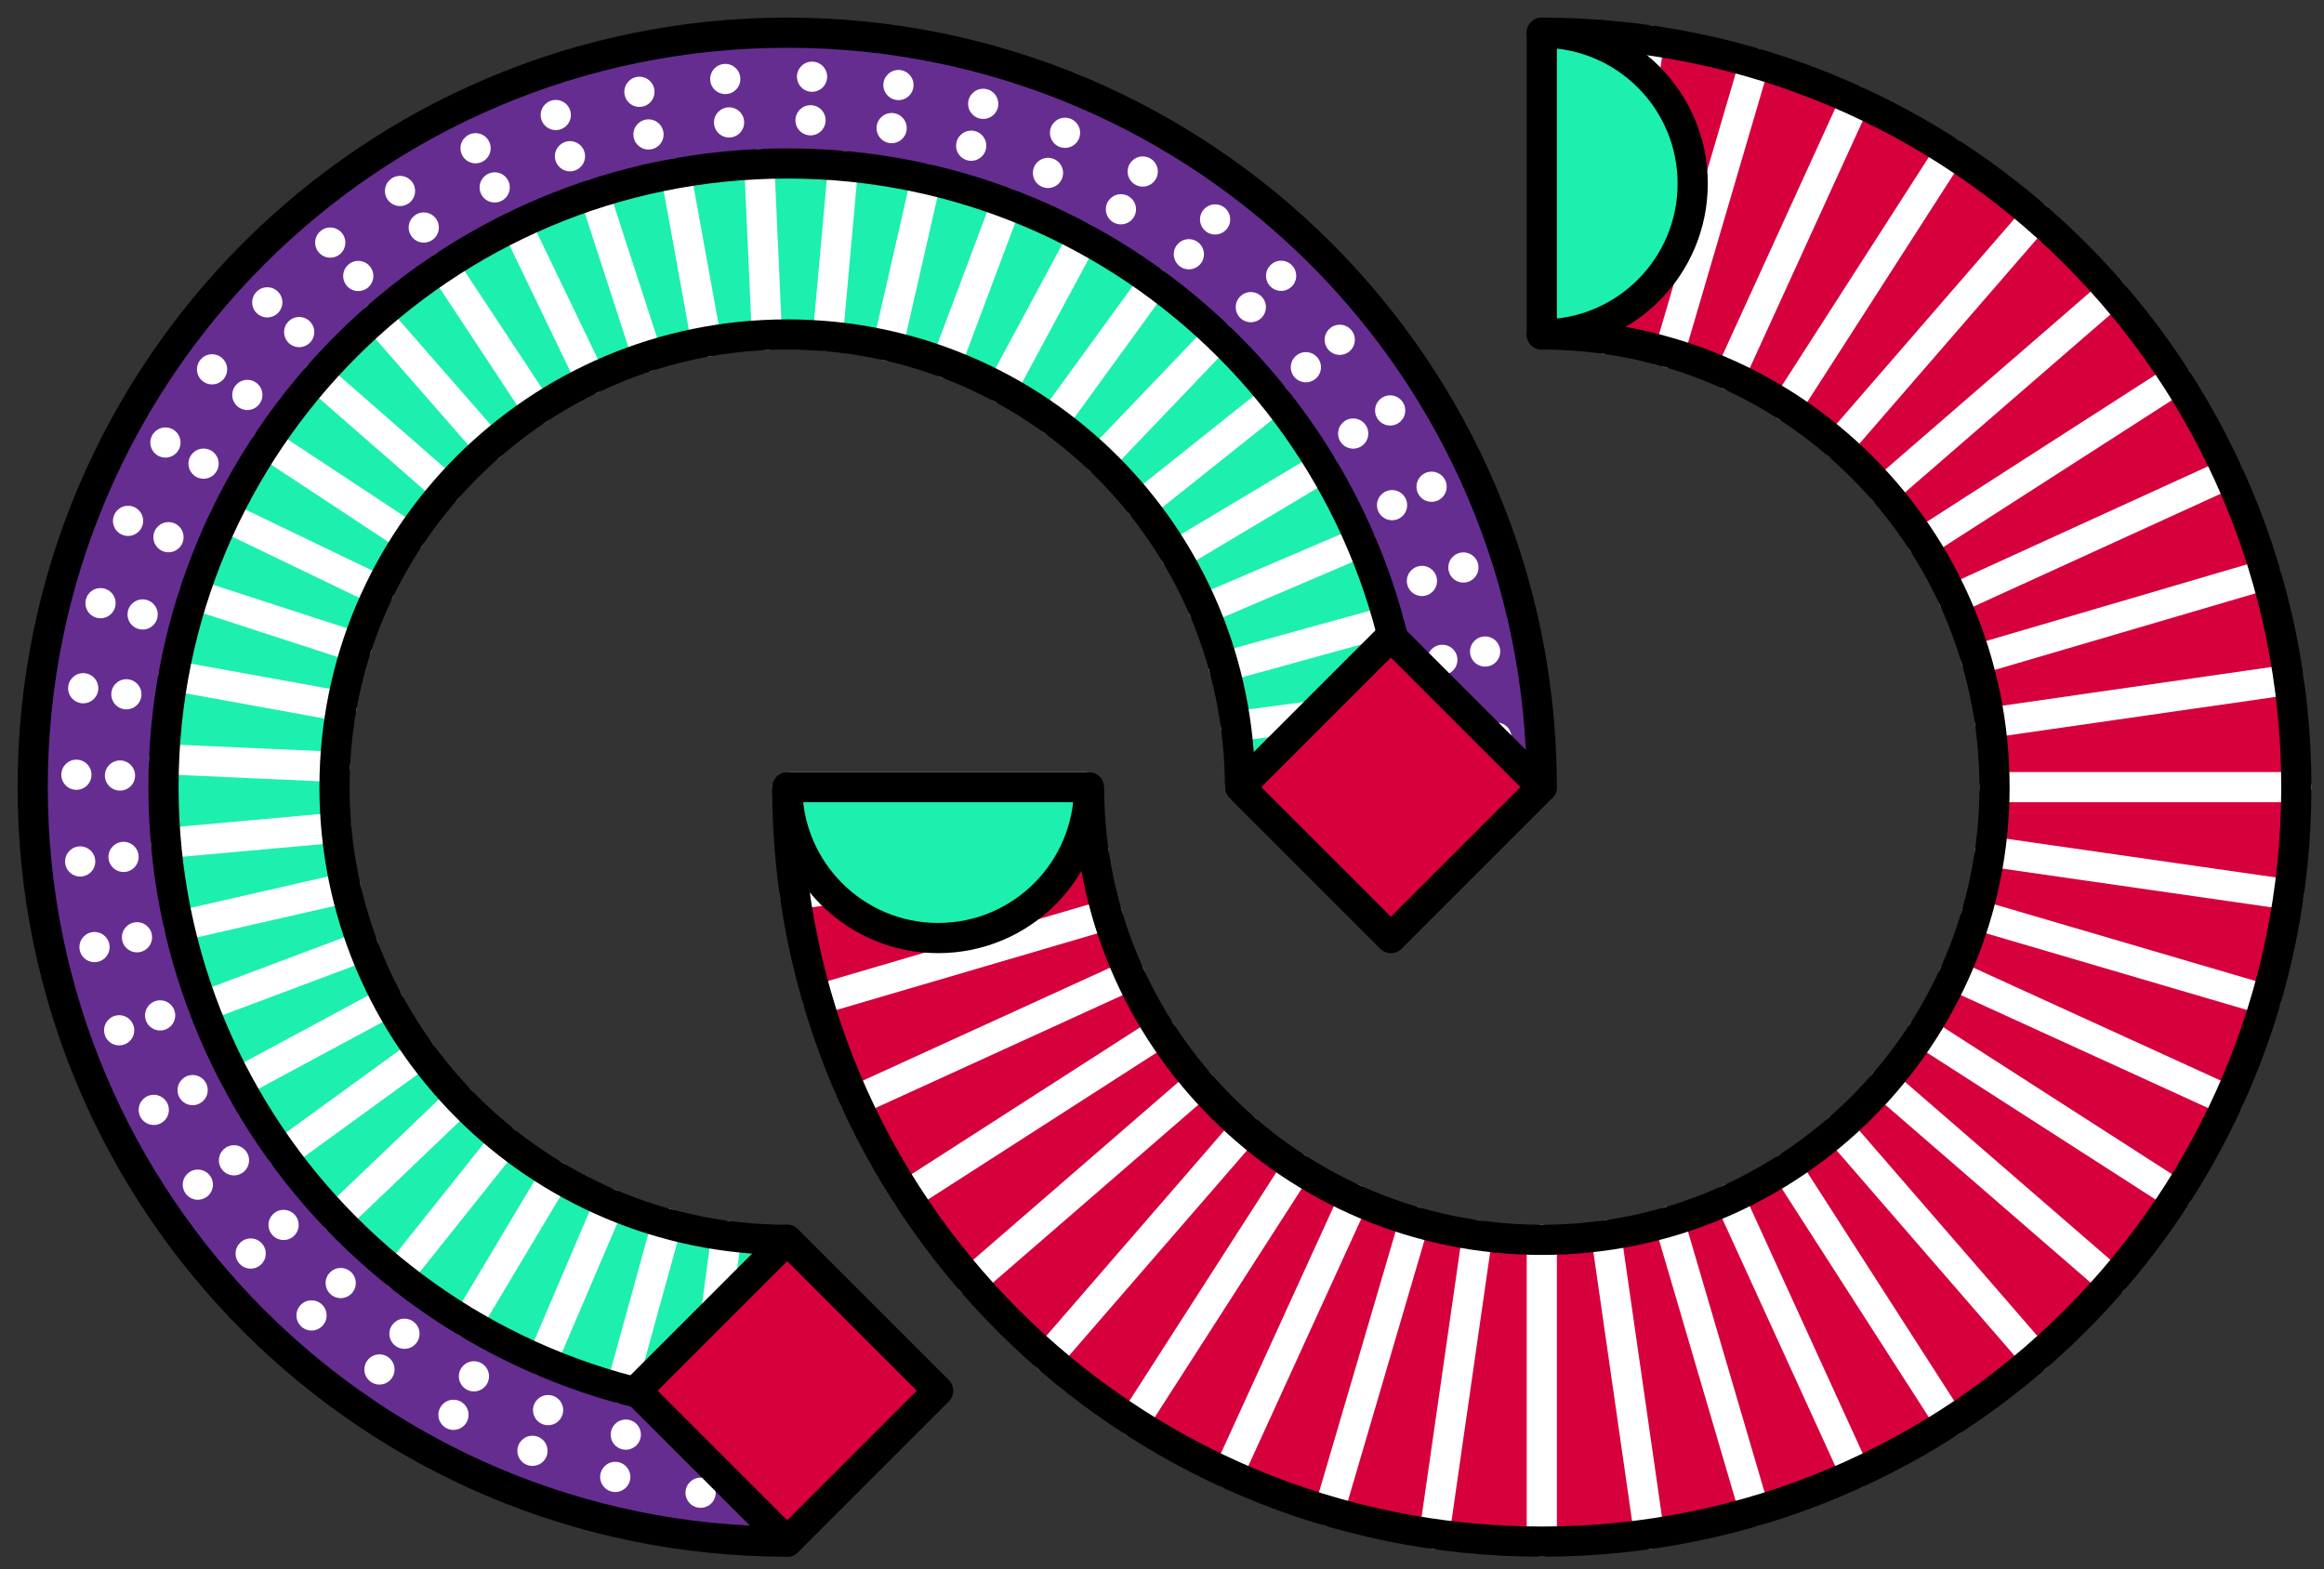 <?xml version="1.0" encoding="utf-8"?>
<!-- Generator: Adobe Illustrator 16.0.4, SVG Export Plug-In . SVG Version: 6.00 Build 0)  -->
<!DOCTYPE svg PUBLIC "-//W3C//DTD SVG 1.1//EN" "http://www.w3.org/Graphics/SVG/1.1/DTD/svg11.dtd">
<svg version="1.1" id="Layer_1" xmlns="http://www.w3.org/2000/svg" xmlns:xlink="http://www.w3.org/1999/xlink" x="0px" y="0px"
	 width="462px" height="312px" viewBox="0 0 462 312" enable-background="new 0 0 462 312" xml:space="preserve">
<rect x="0" y="0" width="462" height="312" fill="#333333" stroke="none"/>
<g>
	<g>
		<path fill="#1DEFAE" d="M280.5,156.5h-34c0-49.705-40.295-90-90-90s-90,40.295-90,90c0,49.707,40.295,90,90,90v34
			c-68.482,0-124-55.516-124-124c0-68.482,55.518-124,124-124S280.5,88.018,280.5,156.5z"/>
	</g>
	<g>
		<path fill="#662D91" d="M306.5,156.5h-26c0-68.482-55.518-124-124-124s-124,55.518-124,124c0,68.484,55.518,124,124,124v26
			c-82.844,0-150-67.156-150-150c0-82.843,67.156-150,150-150S306.5,73.657,306.5,156.5z"/>
		<path fill="#D6003D" d="M216.5,156.5h-60c0,82.844,67.156,150,150,150c82.842,0,150-67.156,150-150c0-82.843-67.158-150-150-150
			v60c49.705,0,90,40.295,90,90c0,49.707-40.295,90-90,90S216.5,206.207,216.5,156.5z"/>
		
			<line fill="none" stroke="#FFFFFF" stroke-width="6" stroke-linecap="round" stroke-linejoin="round" stroke-miterlimit="10" x1="246.5" y1="156.5" x2="280.5" y2="156.5"/>
		
			<line fill="none" stroke="#FFFFFF" stroke-width="6" stroke-linecap="round" stroke-linejoin="round" stroke-miterlimit="10" x1="245.686" y1="144.419" x2="279.377" y2="139.855"/>
		
			<line fill="none" stroke="#FFFFFF" stroke-width="6" stroke-linecap="round" stroke-linejoin="round" stroke-miterlimit="10" x1="243.256" y1="132.557" x2="276.031" y2="123.512"/>
		
			<line fill="none" stroke="#FFFFFF" stroke-width="6" stroke-linecap="round" stroke-linejoin="round" stroke-miterlimit="10" x1="239.258" y1="121.128" x2="270.521" y2="107.766"/>
		
			<line fill="none" stroke="#FFFFFF" stroke-width="6" stroke-linecap="round" stroke-linejoin="round" stroke-miterlimit="10" x1="233.76" y1="110.339" x2="262.947" y2="92.9"/>
		
			<line fill="none" stroke="#FFFFFF" stroke-width="6" stroke-linecap="round" stroke-linejoin="round" stroke-miterlimit="10" x1="226.865" y1="100.386" x2="253.447" y2="79.188"/>
		
			<line fill="none" stroke="#FFFFFF" stroke-width="6" stroke-linecap="round" stroke-linejoin="round" stroke-miterlimit="10" x1="218.695" y1="91.448" x2="242.191" y2="66.873"/>
		
			<line fill="none" stroke="#FFFFFF" stroke-width="6" stroke-linecap="round" stroke-linejoin="round" stroke-miterlimit="10" x1="209.4" y1="83.688" x2="229.385" y2="56.182"/>
		
			<line fill="none" stroke="#FFFFFF" stroke-width="6" stroke-linecap="round" stroke-linejoin="round" stroke-miterlimit="10" x1="199.148" y1="77.246" x2="215.26" y2="47.307"/>
		
			<line fill="none" stroke="#FFFFFF" stroke-width="6" stroke-linecap="round" stroke-linejoin="round" stroke-miterlimit="10" x1="188.123" y1="72.238" x2="200.07" y2="40.406"/>
		
			<line fill="none" stroke="#FFFFFF" stroke-width="6" stroke-linecap="round" stroke-linejoin="round" stroke-miterlimit="10" x1="176.527" y1="68.756" x2="184.092" y2="35.609"/>
		
			<line fill="none" stroke="#FFFFFF" stroke-width="6" stroke-linecap="round" stroke-linejoin="round" stroke-miterlimit="10" x1="164.568" y1="66.861" x2="167.615" y2="32.999"/>
		
			<line fill="none" stroke="#FFFFFF" stroke-width="6" stroke-linecap="round" stroke-linejoin="round" stroke-miterlimit="10" x1="152.463" y1="66.591" x2="150.938" y2="32.625"/>
		
			<line fill="none" stroke="#FFFFFF" stroke-width="6" stroke-linecap="round" stroke-linejoin="round" stroke-miterlimit="10" x1="140.43" y1="67.945" x2="134.359" y2="34.493"/>
		
			<line fill="none" stroke="#FFFFFF" stroke-width="6" stroke-linecap="round" stroke-linejoin="round" stroke-miterlimit="10" x1="128.688" y1="70.905" x2="118.182" y2="38.568"/>
		
			<line fill="none" stroke="#FFFFFF" stroke-width="6" stroke-linecap="round" stroke-linejoin="round" stroke-miterlimit="10" x1="117.451" y1="75.413" x2="102.699" y2="44.78"/>
		
			<line fill="none" stroke="#FFFFFF" stroke-width="6" stroke-linecap="round" stroke-linejoin="round" stroke-miterlimit="10" x1="106.92" y1="81.389" x2="88.189" y2="53.014"/>
		
			<line fill="none" stroke="#FFFFFF" stroke-width="6" stroke-linecap="round" stroke-linejoin="round" stroke-miterlimit="10" x1="97.285" y1="88.725" x2="74.916" y2="63.119"/>
		
			<line fill="none" stroke="#FFFFFF" stroke-width="6" stroke-linecap="round" stroke-linejoin="round" stroke-miterlimit="10" x1="88.723" y1="97.285" x2="63.119" y2="74.916"/>
		
			<line fill="none" stroke="#FFFFFF" stroke-width="6" stroke-linecap="round" stroke-linejoin="round" stroke-miterlimit="10" x1="81.389" y1="106.92" x2="53.014" y2="88.188"/>
		
			<line fill="none" stroke="#FFFFFF" stroke-width="6" stroke-linecap="round" stroke-linejoin="round" stroke-miterlimit="10" x1="75.412" y1="117.451" x2="44.779" y2="102.698"/>
		
			<line fill="none" stroke="#FFFFFF" stroke-width="6" stroke-linecap="round" stroke-linejoin="round" stroke-miterlimit="10" x1="70.904" y1="128.688" x2="38.568" y2="118.182"/>
		
			<line fill="none" stroke="#FFFFFF" stroke-width="6" stroke-linecap="round" stroke-linejoin="round" stroke-miterlimit="10" x1="67.945" y1="140.43" x2="34.492" y2="134.359"/>
		
			<line fill="none" stroke="#FFFFFF" stroke-width="6" stroke-linecap="round" stroke-linejoin="round" stroke-miterlimit="10" x1="66.59" y1="152.462" x2="32.625" y2="150.938"/>
		
			<line fill="none" stroke="#FFFFFF" stroke-width="6" stroke-linecap="round" stroke-linejoin="round" stroke-miterlimit="10" x1="66.863" y1="164.566" x2="33" y2="167.615"/>
		
			<line fill="none" stroke="#FFFFFF" stroke-width="6" stroke-linecap="round" stroke-linejoin="round" stroke-miterlimit="10" x1="68.756" y1="176.527" x2="35.609" y2="184.093"/>
		
			<line fill="none" stroke="#FFFFFF" stroke-width="6" stroke-linecap="round" stroke-linejoin="round" stroke-miterlimit="10" x1="72.238" y1="188.125" x2="40.406" y2="200.07"/>
		
			<line fill="none" stroke="#FFFFFF" stroke-width="6" stroke-linecap="round" stroke-linejoin="round" stroke-miterlimit="10" x1="77.246" y1="199.148" x2="47.307" y2="215.26"/>
		
			<line fill="none" stroke="#FFFFFF" stroke-width="6" stroke-linecap="round" stroke-linejoin="round" stroke-miterlimit="10" x1="83.689" y1="209.4" x2="56.182" y2="229.387"/>
		
			<line fill="none" stroke="#FFFFFF" stroke-width="6" stroke-linecap="round" stroke-linejoin="round" stroke-miterlimit="10" x1="91.449" y1="218.695" x2="66.873" y2="242.191"/>
		
			<line fill="none" stroke="#FFFFFF" stroke-width="6" stroke-linecap="round" stroke-linejoin="round" stroke-miterlimit="10" x1="100.387" y1="226.865" x2="79.188" y2="253.447"/>
		
			<line fill="none" stroke="#FFFFFF" stroke-width="6" stroke-linecap="round" stroke-linejoin="round" stroke-miterlimit="10" x1="110.34" y1="233.762" x2="92.9" y2="262.949"/>
		
			<line fill="none" stroke="#FFFFFF" stroke-width="6" stroke-linecap="round" stroke-linejoin="round" stroke-miterlimit="10" x1="121.127" y1="239.258" x2="107.766" y2="270.521"/>
		
			<line fill="none" stroke="#FFFFFF" stroke-width="6" stroke-linecap="round" stroke-linejoin="round" stroke-miterlimit="10" x1="132.557" y1="243.258" x2="123.512" y2="276.031"/>
		
			<line fill="none" stroke="#FFFFFF" stroke-width="6" stroke-linecap="round" stroke-linejoin="round" stroke-miterlimit="10" x1="144.42" y1="245.686" x2="139.855" y2="279.379"/>
		<circle fill="#FFFFFF" cx="156.5" cy="289.168" r="3"/>
		<circle fill="#FFFFFF" cx="140.332" cy="288.178" r="3"/>
		<circle fill="#FFFFFF" cx="124.404" cy="285.227" r="3"/>
		<circle fill="#FFFFFF" cx="108.957" cy="280.355" r="3"/>
		<circle fill="#FFFFFF" cx="94.217" cy="273.637" r="3"/>
		<circle fill="#FFFFFF" cx="80.406" cy="265.174" r="3"/>
		<circle fill="#FFFFFF" cx="67.729" cy="255.09" r="3"/>
		<circle fill="#FFFFFF" cx="56.375" cy="243.537" r="3"/>
		<circle fill="#FFFFFF" cx="46.514" cy="230.688" r="3"/>
		<circle fill="#FFFFFF" cx="38.293" cy="216.73" r="3"/>
		<circle fill="#FFFFFF" cx="31.834" cy="201.875" r="3"/>
		<circle fill="#FFFFFF" cx="27.234" cy="186.344" r="3"/>
		<circle fill="#FFFFFF" cx="24.561" cy="170.367" r="3"/>
		<circle fill="#FFFFFF" cx="23.854" cy="154.186" r="3"/>
		<circle fill="#FFFFFF" cx="25.125" cy="138.036" r="3"/>
		<circle fill="#FFFFFF" cx="28.354" cy="122.163" r="3"/>
		<circle fill="#FFFFFF" cx="33.494" cy="106.803" r="3"/>
		<circle fill="#FFFFFF" cx="40.467" cy="92.182" r="3"/>
		<circle fill="#FFFFFF" cx="49.17" cy="78.521" r="3"/>
		<circle fill="#FFFFFF" cx="59.475" cy="66.021" r="3"/>
		<circle fill="#FFFFFF" cx="71.223" cy="54.871" r="3"/>
		<circle fill="#FFFFFF" cx="84.244" cy="45.236" r="3"/>
		<circle fill="#FFFFFF" cx="98.344" cy="37.26" r="3"/>
		<circle fill="#FFFFFF" cx="113.309" cy="31.062" r="3"/>
		<circle fill="#FFFFFF" cx="128.918" cy="26.732" r="3"/>
		<circle fill="#FFFFFF" cx="144.938" cy="24.338" r="3"/>
		<circle fill="#FFFFFF" cx="161.129" cy="23.914" r="3"/>
		<circle fill="#FFFFFF" cx="177.254" cy="25.467" r="3"/>
		<circle fill="#FFFFFF" cx="193.068" cy="28.973" r="3"/>
		<circle fill="#FFFFFF" cx="208.336" cy="34.38" r="3"/>
		<circle fill="#FFFFFF" cx="222.834" cy="41.607" r="3"/>
		<circle fill="#FFFFFF" cx="236.34" cy="50.548" r="3"/>
		<circle fill="#FFFFFF" cx="248.658" cy="61.066" r="3"/>
		<circle fill="#FFFFFF" cx="259.602" cy="73.01" r="3"/>
		<circle fill="#FFFFFF" cx="269.008" cy="86.197" r="3"/>
		<circle fill="#FFFFFF" cx="276.736" cy="100.432" r="3"/>
		<circle fill="#FFFFFF" cx="282.674" cy="115.503" r="3"/>
		<circle fill="#FFFFFF" cx="286.729" cy="131.186" r="3"/>
		<circle fill="#FFFFFF" cx="288.844" cy="147.245" r="3"/>
		<circle fill="#FFFFFF" cx="156.5" cy="297.832" r="3"/>
		<circle fill="#FFFFFF" cx="139.275" cy="296.779" r="3"/>
		<circle fill="#FFFFFF" cx="122.309" cy="293.635" r="3"/>
		<circle fill="#FFFFFF" cx="105.852" cy="288.445" r="3"/>
		<circle fill="#FFFFFF" cx="90.148" cy="281.289" r="3"/>
		<circle fill="#FFFFFF" cx="75.434" cy="272.273" r="3"/>
		<circle fill="#FFFFFF" cx="61.93" cy="261.531" r="3"/>
		<circle fill="#FFFFFF" cx="49.834" cy="249.223" r="3"/>
		<circle fill="#FFFFFF" cx="39.33" cy="235.531" r="3"/>
		<circle fill="#FFFFFF" cx="30.57" cy="220.664" r="3"/>
		<circle fill="#FFFFFF" cx="23.689" cy="204.84" r="3"/>
		<circle fill="#FFFFFF" cx="18.789" cy="188.293" r="3"/>
		<circle fill="#FFFFFF" cx="15.941" cy="171.273" r="3"/>
		<circle fill="#FFFFFF" cx="15.188" cy="154.033" r="3"/>
		<circle fill="#FFFFFF" cx="16.543" cy="136.83" r="3"/>
		<circle fill="#FFFFFF" cx="19.982" cy="119.92" r="3"/>
		<circle fill="#FFFFFF" cx="25.457" cy="103.557" r="3"/>
		<circle fill="#FFFFFF" cx="32.887" cy="87.98" r="3"/>
		<circle fill="#FFFFFF" cx="42.158" cy="73.427" r="3"/>
		<circle fill="#FFFFFF" cx="53.135" cy="60.111" r="3"/>
		<circle fill="#FFFFFF" cx="65.652" cy="48.232" r="3"/>
		<circle fill="#FFFFFF" cx="79.523" cy="37.968" r="3"/>
		<circle fill="#FFFFFF" cx="94.543" cy="29.471" r="3"/>
		<circle fill="#FFFFFF" cx="110.486" cy="22.866" r="3"/>
		<circle fill="#FFFFFF" cx="127.115" cy="18.255" r="3"/>
		<circle fill="#FFFFFF" cx="144.182" cy="15.704" r="3"/>
		<circle fill="#FFFFFF" cx="161.432" cy="15.253" r="3"/>
		<circle fill="#FFFFFF" cx="178.609" cy="16.906" r="3"/>
		<circle fill="#FFFFFF" cx="195.457" cy="20.643" r="3"/>
		<circle fill="#FFFFFF" cx="211.723" cy="26.402" r="3"/>
		<circle fill="#FFFFFF" cx="227.166" cy="34.102" r="3"/>
		<circle fill="#FFFFFF" cx="241.557" cy="43.626" r="3"/>
		<circle fill="#FFFFFF" cx="254.678" cy="54.833" r="3"/>
		<circle fill="#FFFFFF" cx="266.336" cy="67.557" r="3"/>
		<circle fill="#FFFFFF" cx="276.357" cy="81.604" r="3"/>
		<circle fill="#FFFFFF" cx="284.592" cy="96.77" r="3"/>
		<circle fill="#FFFFFF" cx="290.916" cy="112.825" r="3"/>
		<circle fill="#FFFFFF" cx="295.236" cy="129.531" r="3"/>
		<circle fill="#FFFFFF" cx="297.488" cy="146.641" r="3"/>
		
			<line fill="none" stroke="#FFFFFF" stroke-width="6" stroke-linecap="round" stroke-linejoin="round" stroke-miterlimit="10" x1="216.5" y1="156.5" x2="156.5" y2="156.5"/>
		
			<line fill="none" stroke="#FFFFFF" stroke-width="6" stroke-linecap="round" stroke-linejoin="round" stroke-miterlimit="10" x1="217.416" y1="169.309" x2="158.027" y2="177.848"/>
		
			<line fill="none" stroke="#FFFFFF" stroke-width="6" stroke-linecap="round" stroke-linejoin="round" stroke-miterlimit="10" x1="220.146" y1="181.855" x2="162.576" y2="198.76"/>
		
			<line fill="none" stroke="#FFFFFF" stroke-width="6" stroke-linecap="round" stroke-linejoin="round" stroke-miterlimit="10" x1="224.633" y1="193.887" x2="170.055" y2="218.812"/>
		
			<line fill="none" stroke="#FFFFFF" stroke-width="6" stroke-linecap="round" stroke-linejoin="round" stroke-miterlimit="10" x1="230.787" y1="205.158" x2="180.312" y2="237.596"/>
		
			<line fill="none" stroke="#FFFFFF" stroke-width="6" stroke-linecap="round" stroke-linejoin="round" stroke-miterlimit="10" x1="238.482" y1="215.438" x2="193.137" y2="254.73"/>
		
			<line fill="none" stroke="#FFFFFF" stroke-width="6" stroke-linecap="round" stroke-linejoin="round" stroke-miterlimit="10" x1="247.562" y1="224.518" x2="208.271" y2="269.863"/>
		
			<line fill="none" stroke="#FFFFFF" stroke-width="6" stroke-linecap="round" stroke-linejoin="round" stroke-miterlimit="10" x1="257.842" y1="232.213" x2="225.404" y2="282.688"/>
		
			<line fill="none" stroke="#FFFFFF" stroke-width="6" stroke-linecap="round" stroke-linejoin="round" stroke-miterlimit="10" x1="269.113" y1="238.367" x2="244.188" y2="292.945"/>
		
			<line fill="none" stroke="#FFFFFF" stroke-width="6" stroke-linecap="round" stroke-linejoin="round" stroke-miterlimit="10" x1="281.145" y1="242.855" x2="264.24" y2="300.424"/>
		
			<line fill="none" stroke="#FFFFFF" stroke-width="6" stroke-linecap="round" stroke-linejoin="round" stroke-miterlimit="10" x1="293.691" y1="245.584" x2="285.152" y2="304.973"/>
		
			<line fill="none" stroke="#FFFFFF" stroke-width="6" stroke-linecap="round" stroke-linejoin="round" stroke-miterlimit="10" x1="306.5" y1="246.5" x2="306.5" y2="306.5"/>
		
			<line fill="none" stroke="#FFFFFF" stroke-width="6" stroke-linecap="round" stroke-linejoin="round" stroke-miterlimit="10" x1="319.309" y1="245.584" x2="327.848" y2="304.973"/>
		
			<line fill="none" stroke="#FFFFFF" stroke-width="6" stroke-linecap="round" stroke-linejoin="round" stroke-miterlimit="10" x1="331.855" y1="242.855" x2="348.76" y2="300.424"/>
		
			<line fill="none" stroke="#FFFFFF" stroke-width="6" stroke-linecap="round" stroke-linejoin="round" stroke-miterlimit="10" x1="343.887" y1="238.367" x2="368.812" y2="292.945"/>
		
			<line fill="none" stroke="#FFFFFF" stroke-width="6" stroke-linecap="round" stroke-linejoin="round" stroke-miterlimit="10" x1="355.158" y1="232.213" x2="387.596" y2="282.688"/>
		
			<line fill="none" stroke="#FFFFFF" stroke-width="6" stroke-linecap="round" stroke-linejoin="round" stroke-miterlimit="10" x1="365.438" y1="224.518" x2="404.729" y2="269.863"/>
		
			<line fill="none" stroke="#FFFFFF" stroke-width="6" stroke-linecap="round" stroke-linejoin="round" stroke-miterlimit="10" x1="374.518" y1="215.438" x2="419.863" y2="254.729"/>
		
			<line fill="none" stroke="#FFFFFF" stroke-width="6" stroke-linecap="round" stroke-linejoin="round" stroke-miterlimit="10" x1="382.213" y1="205.156" x2="432.688" y2="237.596"/>
		
			<line fill="none" stroke="#FFFFFF" stroke-width="6" stroke-linecap="round" stroke-linejoin="round" stroke-miterlimit="10" x1="388.367" y1="193.887" x2="442.945" y2="218.812"/>
		
			<line fill="none" stroke="#FFFFFF" stroke-width="6" stroke-linecap="round" stroke-linejoin="round" stroke-miterlimit="10" x1="392.854" y1="181.855" x2="450.424" y2="198.76"/>
		
			<line fill="none" stroke="#FFFFFF" stroke-width="6" stroke-linecap="round" stroke-linejoin="round" stroke-miterlimit="10" x1="395.584" y1="169.309" x2="454.973" y2="177.848"/>
		
			<line fill="none" stroke="#FFFFFF" stroke-width="6" stroke-linecap="round" stroke-linejoin="round" stroke-miterlimit="10" x1="396.5" y1="156.5" x2="456.5" y2="156.499"/>
		
			<line fill="none" stroke="#FFFFFF" stroke-width="6" stroke-linecap="round" stroke-linejoin="round" stroke-miterlimit="10" x1="395.584" y1="143.691" x2="454.973" y2="135.152"/>
		
			<line fill="none" stroke="#FFFFFF" stroke-width="6" stroke-linecap="round" stroke-linejoin="round" stroke-miterlimit="10" x1="392.854" y1="131.145" x2="450.424" y2="114.239"/>
		
			<line fill="none" stroke="#FFFFFF" stroke-width="6" stroke-linecap="round" stroke-linejoin="round" stroke-miterlimit="10" x1="388.367" y1="119.111" x2="442.945" y2="94.188"/>
		
			<line fill="none" stroke="#FFFFFF" stroke-width="6" stroke-linecap="round" stroke-linejoin="round" stroke-miterlimit="10" x1="382.213" y1="107.842" x2="432.688" y2="75.402"/>
		
			<line fill="none" stroke="#FFFFFF" stroke-width="6" stroke-linecap="round" stroke-linejoin="round" stroke-miterlimit="10" x1="374.518" y1="97.562" x2="419.861" y2="58.271"/>
		
			<line fill="none" stroke="#FFFFFF" stroke-width="6" stroke-linecap="round" stroke-linejoin="round" stroke-miterlimit="10" x1="365.438" y1="88.482" x2="404.729" y2="43.137"/>
		
			<line fill="none" stroke="#FFFFFF" stroke-width="6" stroke-linecap="round" stroke-linejoin="round" stroke-miterlimit="10" x1="355.158" y1="80.787" x2="387.596" y2="30.312"/>
		
			<line fill="none" stroke="#FFFFFF" stroke-width="6" stroke-linecap="round" stroke-linejoin="round" stroke-miterlimit="10" x1="343.887" y1="74.633" x2="368.812" y2="20.055"/>
		
			<line fill="none" stroke="#FFFFFF" stroke-width="6" stroke-linecap="round" stroke-linejoin="round" stroke-miterlimit="10" x1="331.855" y1="70.146" x2="348.76" y2="12.576"/>
		
			<line fill="none" stroke="#FFFFFF" stroke-width="6" stroke-linecap="round" stroke-linejoin="round" stroke-miterlimit="10" x1="319.309" y1="67.416" x2="327.848" y2="8.027"/>
		<path fill="none" stroke="#000000" stroke-width="6" stroke-linecap="round" stroke-linejoin="round" stroke-miterlimit="10" d="
			M156.5,306.5c-82.842,0-150-67.156-150-150c0-82.843,67.158-150,150-150s150,67.157,150,150"/>
		<path fill="none" stroke="#000000" stroke-width="6" stroke-linecap="round" stroke-linejoin="round" stroke-miterlimit="10" d="
			M156.5,246.5c-49.705,0-90-40.293-90-90c0-49.705,40.295-90,90-90s90,40.295,90,90l0,0"/>
		<path fill="none" stroke="#000000" stroke-width="6" stroke-linecap="round" stroke-linejoin="round" stroke-miterlimit="10" d="
			M156.5,280.5c-68.482,0-124-55.516-124-124c0-68.482,55.518-124,124-124s124,55.518,124,124"/>
		<path fill="none" stroke="#000000" stroke-width="6" stroke-linecap="round" stroke-linejoin="round" stroke-miterlimit="10" d="
			M306.5,6.5c82.844,0,150,67.157,150,150c0,82.844-67.156,150-150,150c-82.842,0-150-67.156-150-150l0,0"/>
		<path fill="none" stroke="#000000" stroke-width="6" stroke-linecap="round" stroke-linejoin="round" stroke-miterlimit="10" d="
			M306.5,66.5c49.705,0,90,40.295,90,90c0,49.707-40.295,90-90,90s-90-40.293-90-90"/>
		<path fill="#D6003D" d="M156.5,246.5l30,30l-30,30l-30-30L156.5,246.5z"/>
		<path fill="none" stroke="#000000" stroke-width="6" stroke-linecap="round" stroke-linejoin="round" stroke-miterlimit="10" d="
			M156.5,246.5l30,30l-30,30l-30-30L156.5,246.5z"/>
		<path fill="#D6003D" d="M276.5,126.5l30,30l-30,30l-30-30L276.5,126.5z"/>
		<path fill="none" stroke="#000000" stroke-width="6" stroke-linecap="round" stroke-linejoin="round" stroke-miterlimit="10" d="
			M276.5,126.5l30,30l-30,30l-30-30L276.5,126.5z"/>
		<path fill="#1DEFAE" d="M306.5,6.5c16.568,0,30,13.432,30,30s-13.432,30-30,30v-30V6.5z"/>
		<path fill="none" stroke="#000000" stroke-width="6" stroke-linecap="round" stroke-linejoin="round" stroke-miterlimit="10" d="
			M306.5,6.5c16.568,0,30,13.432,30,30s-13.432,30-30,30v-30V6.5z"/>
		<path fill="#1DEFAE" d="M216.5,156.5c0,16.568-13.432,30-30,30s-30-13.432-30-30h30H216.5z"/>
		<path fill="none" stroke="#000000" stroke-width="6" stroke-linecap="round" stroke-linejoin="round" stroke-miterlimit="10" d="
			M216.5,156.5c0,16.568-13.432,30-30,30s-30-13.432-30-30h30H216.5z"/>
	</g>
</g>
</svg>
